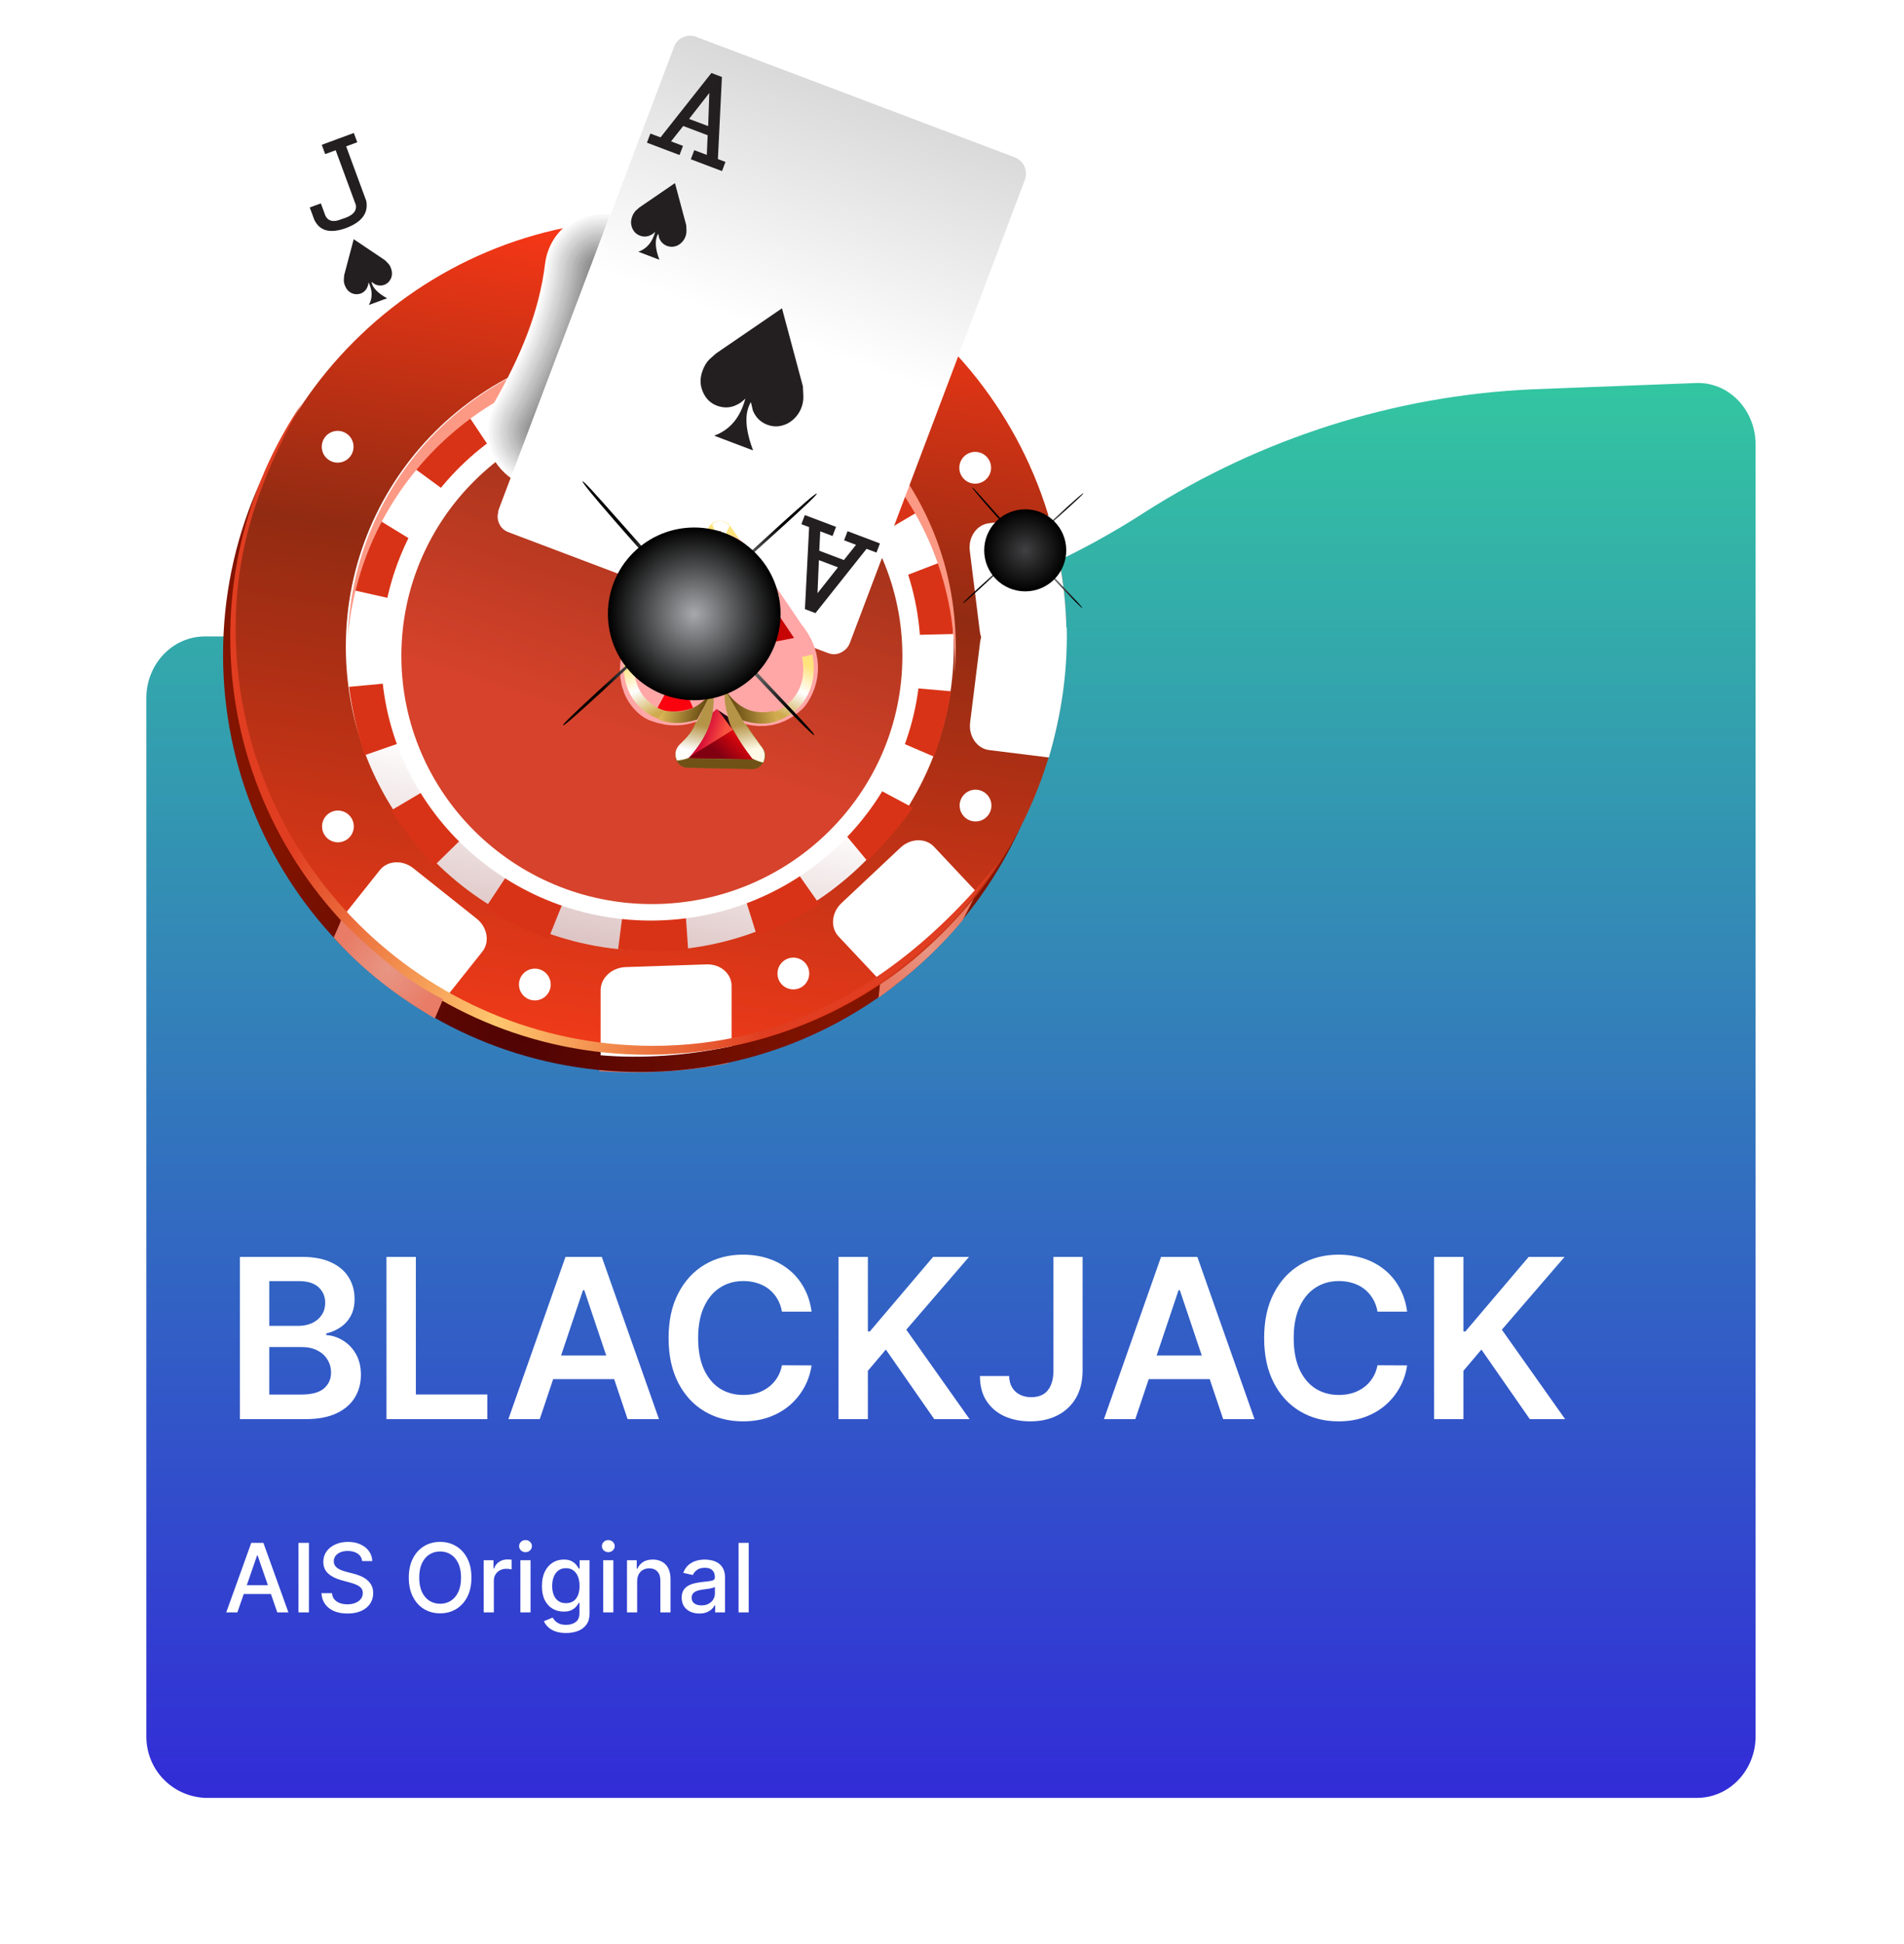 <svg width="239" height="244" viewBox="0 0 239 244" fill="none" xmlns="http://www.w3.org/2000/svg">
<g filter="url(#filter0_d_3399_23674)">
<path d="M20.363 74.499H85.682C104.183 74.499 122.495 69.166 138.353 58.896C152.89 49.613 169.692 44.28 186.871 43.49L207.449 42.7C211.602 42.503 215 46.058 215 50.403V212.558C215 216.706 211.791 220.261 207.637 220.261H20.363C16.209 220.063 13 216.706 13 212.558V82.202C13 78.054 16.209 74.499 20.363 74.499Z" fill="url(#paint0_linear_3399_23674)"/>
</g>
<path fill-rule="evenodd" clip-rule="evenodd" d="M75.337 132.032C75.337 132.142 75.265 133.663 75.228 134.424C80.695 134.798 86.095 134.501 91.418 133.446L91.798 131.327C86.312 132.437 80.824 132.631 75.337 132.032Z" fill="url(#paint1_radial_3399_23674)"/>
<path fill-rule="evenodd" clip-rule="evenodd" d="M77.49 1.186C76.975 0.957 76.391 0.939 75.862 1.135L35.956 15.85C35.43 16.046 35.003 16.441 34.768 16.95C34.533 17.459 34.509 18.041 34.7 18.567L56.074 76.546C56.269 77.072 56.664 77.499 57.173 77.734C57.682 77.969 58.264 77.994 58.79 77.802L98.697 63.089C98.961 62.997 99.205 62.853 99.412 62.665C99.62 62.477 99.787 62.249 99.904 61.995C100.021 61.741 100.086 61.466 100.094 61.186C100.103 60.906 100.054 60.627 99.952 60.367L78.585 2.393C78.392 1.863 77.999 1.431 77.49 1.189" fill="white"/>
<path d="M77.49 1.186C76.975 0.957 76.391 0.939 75.862 1.135L35.956 15.85C35.43 16.046 35.003 16.441 34.768 16.95C34.533 17.459 34.509 18.041 34.7 18.567L56.074 76.546C56.269 77.072 56.664 77.499 57.173 77.734C57.682 77.969 58.264 77.994 58.79 77.802L98.697 63.089C98.961 62.997 99.205 62.853 99.412 62.665C99.62 62.477 99.787 62.249 99.904 61.995C100.021 61.741 100.086 61.466 100.094 61.186C100.103 60.906 100.054 60.627 99.952 60.367L78.585 2.393C78.392 1.863 77.999 1.431 77.49 1.189" stroke="white" stroke-width="1.44" stroke-linecap="round" stroke-linejoin="round"/>
<path fill-rule="evenodd" clip-rule="evenodd" d="M44.398 30.019L43.202 34.543L43.162 35.07C43.146 35.319 43.186 35.567 43.28 35.798C43.446 36.249 43.709 36.558 44.083 36.761C44.269 36.853 44.471 36.907 44.677 36.919C44.883 36.931 45.09 36.902 45.285 36.833C45.474 36.763 45.645 36.653 45.788 36.512C45.932 36.37 46.044 36.2 46.117 36.013C46.202 35.828 46.252 35.628 46.263 35.424C46.77 36.457 46.776 37.396 46.307 38.274L48.585 37.434C47.428 36.791 46.747 36.102 46.629 35.376L47.058 35.667C47.236 35.76 47.431 35.816 47.631 35.83C47.831 35.844 48.032 35.817 48.221 35.75C48.636 35.598 48.911 35.303 49.091 34.917C49.243 34.52 49.243 34.113 49.076 33.662C48.998 33.426 48.868 33.21 48.694 33.032L48.322 32.656L44.398 30.019Z" fill="#231F20"/>
<path fill-rule="evenodd" clip-rule="evenodd" d="M90.008 47.809L91.581 41.811L91.645 41.139C91.675 40.843 91.607 40.504 91.48 40.155C91.297 39.621 90.921 39.175 90.425 38.905C89.916 38.671 89.36 38.619 88.838 38.813C88.342 38.996 87.953 39.394 87.718 39.903C87.633 40.152 87.576 40.41 87.547 40.672C86.878 39.314 86.873 38.07 87.514 36.903L84.481 38.021C86.031 38.859 86.907 39.779 87.065 40.738L86.523 40.346C86.013 40.112 85.484 40.053 84.962 40.244C84.44 40.435 84.076 40.825 83.839 41.337C83.615 41.871 83.615 42.409 83.824 42.981C83.954 43.33 84.122 43.633 84.338 43.839L84.822 44.31L90.008 47.809Z" fill="#231F20"/>
<path fill-rule="evenodd" clip-rule="evenodd" d="M79.038 37.346L77.938 34.36L56.097 42.416L57.196 45.399L79.038 37.346Z" fill="#231F20"/>
<path fill-rule="evenodd" clip-rule="evenodd" d="M54.293 37.519L54.268 37.529L55.926 42.027L55.951 42.02L54.293 37.519Z" fill="#7E5548"/>
<path fill-rule="evenodd" clip-rule="evenodd" d="M56.03 42.302L56.053 42.292L55.953 42.02L55.928 42.027L56.03 42.302Z" fill="#584742"/>
<path fill-rule="evenodd" clip-rule="evenodd" d="M56.051 42.292L56.028 42.303L56.211 42.797L56.234 42.789L56.051 42.292Z" fill="#7E5548"/>
<path fill-rule="evenodd" clip-rule="evenodd" d="M81.06 42.218L79.41 37.743L81.06 42.218Z" fill="#7E5548"/>
<path fill-rule="evenodd" clip-rule="evenodd" d="M79.3 37.445L79.409 37.743L79.3 37.445Z" fill="#584742"/>
<path fill-rule="evenodd" clip-rule="evenodd" d="M79.3 37.446L79.117 36.949L79.3 37.446Z" fill="#7E5548"/>
<path fill-rule="evenodd" clip-rule="evenodd" d="M44.844 17.854L44.415 16.688L40.389 18.173L40.818 19.339L42.135 18.855L44.663 25.714C44.813 26.506 44.246 27.11 42.916 27.487C41.915 27.916 41.2 27.81 40.833 27.041L40.276 25.525L38.883 26.037L39.441 27.555C40.108 28.974 41.401 29.343 43.397 28.635C45.386 27.904 46.262 26.761 45.98 25.228L43.451 18.369L44.844 17.854Z" fill="#231F20"/>
<path fill-rule="evenodd" clip-rule="evenodd" d="M90.496 61.772L90.925 62.938L94.929 61.464L94.5 60.297L93.209 60.774L90.68 53.915C90.497 53.108 91.073 52.527 92.402 52.15C93.426 51.715 94.126 51.852 94.485 52.596L95.045 54.114L96.436 53.599L95.878 52.081C95.234 50.651 93.917 50.294 91.946 50.991C89.934 51.735 89.081 52.866 89.363 54.399L91.892 61.258L90.496 61.772Z" fill="#231F20"/>
<path fill-rule="evenodd" clip-rule="evenodd" d="M80.383 134.54C109.299 134.54 132.768 111.067 132.768 82.147C132.768 53.227 109.299 29.756 80.383 29.756C51.467 29.756 28 53.233 28 82.147C28 111.061 51.468 134.54 80.383 134.54Z" fill="url(#paint2_radial_3399_23674)"/>
<path d="M81.466 132.302C110.397 132.302 133.85 108.846 133.85 79.911C133.85 50.976 110.397 27.52 81.466 27.52C52.535 27.52 29.081 50.976 29.081 79.911C29.081 108.846 52.535 132.302 81.466 132.302Z" fill="url(#paint3_linear_3399_23674)"/>
<path d="M97.904 96.351C106.983 87.272 106.983 72.551 97.904 63.471C88.826 54.391 74.106 54.391 65.028 63.471C55.949 72.551 55.949 87.272 65.028 96.351C74.106 105.431 88.826 105.431 97.904 96.351Z" fill="#6E4545"/>
<path fill-rule="evenodd" clip-rule="evenodd" d="M75.352 36.083V27.915C80.524 27.309 85.991 27.477 91.789 28.506V36.085C91.789 37.629 90.384 38.882 88.65 38.882H78.489C76.761 38.879 75.352 37.626 75.352 36.083Z" fill="white"/>
<path fill-rule="evenodd" clip-rule="evenodd" d="M124.121 65.67L131.62 64.74C133.092 69.831 133.991 75.19 133.853 81.03L126.148 81.987C124.618 82.178 123.199 80.936 122.987 79.216L121.735 69.134C121.518 67.412 122.591 65.861 124.121 65.67Z" fill="white"/>
<path fill-rule="evenodd" clip-rule="evenodd" d="M43.41 81.162C43.41 102.213 60.516 119.323 81.567 119.323C102.618 119.323 119.725 102.213 119.725 81.162C119.725 60.11 102.617 42.997 81.567 42.997C60.517 42.997 43.41 60.104 43.41 81.162Z" fill="url(#paint4_linear_3399_23674)"/>
<path fill-rule="evenodd" clip-rule="evenodd" d="M99.54 39.623C99.934 39.622 100.32 39.505 100.647 39.286C100.975 39.066 101.23 38.755 101.381 38.39C101.531 38.026 101.571 37.625 101.493 37.238C101.416 36.852 101.226 36.496 100.947 36.218C100.668 35.939 100.313 35.749 99.926 35.672C99.539 35.596 99.139 35.635 98.774 35.786C98.41 35.937 98.099 36.193 97.88 36.521C97.661 36.849 97.544 37.234 97.544 37.629C97.544 38.158 97.755 38.665 98.129 39.039C98.504 39.413 99.011 39.623 99.54 39.623Z" fill="white"/>
<path fill-rule="evenodd" clip-rule="evenodd" d="M122.41 60.7C122.805 60.701 123.191 60.584 123.519 60.365C123.847 60.146 124.103 59.834 124.254 59.47C124.406 59.105 124.446 58.704 124.369 58.317C124.292 57.93 124.102 57.574 123.823 57.294C123.545 57.015 123.189 56.825 122.802 56.748C122.415 56.67 122.014 56.71 121.649 56.86C121.284 57.011 120.973 57.267 120.753 57.595C120.534 57.923 120.416 58.309 120.416 58.703C120.416 59.232 120.626 59.74 121 60.114C121.374 60.489 121.881 60.7 122.41 60.7Z" fill="white"/>
<path d="M42.731 58.031C43.816 57.84 44.54 56.806 44.348 55.721C44.157 54.636 43.122 53.912 42.038 54.104C40.953 54.295 40.229 55.33 40.421 56.414C40.612 57.499 41.647 58.223 42.731 58.031Z" fill="white"/>
<path fill-rule="evenodd" clip-rule="evenodd" d="M75.394 124.27V132.437C80.569 132.87 86.036 132.521 91.832 131.296V123.722C91.832 122.178 90.427 120.974 88.692 121.03L78.534 121.369C76.8 121.427 75.394 122.726 75.394 124.27Z" fill="white"/>
<path fill-rule="evenodd" clip-rule="evenodd" d="M105.259 117.523L110.536 123.138C114.948 120.162 119.008 116.514 122.58 111.948L117.24 106.263C116.184 105.14 114.299 105.191 113.036 106.375L105.633 113.334C104.37 114.52 104.202 116.397 105.259 117.523Z" fill="white"/>
<path fill-rule="evenodd" clip-rule="evenodd" d="M60.546 119.431L55.734 125.479C50.643 122.708 46.467 119.207 42.876 115.239L47.681 109.195C48.641 107.988 50.523 107.883 51.878 108.961L59.828 115.287C61.185 116.367 61.507 118.224 60.546 119.431Z" fill="white"/>
<path fill-rule="evenodd" clip-rule="evenodd" d="M124.163 94.134L131.66 95.064C133.133 89.975 134.034 84.617 133.894 78.774L126.188 77.819C124.657 77.628 123.242 78.871 123.028 80.59L121.775 90.672C121.564 92.393 122.633 93.944 124.163 94.134Z" fill="white"/>
<path d="M67.137 125.551C68.238 125.551 69.131 124.658 69.131 123.557C69.131 122.455 68.238 121.562 67.137 121.562C66.035 121.562 65.143 122.455 65.143 123.557C65.143 124.658 66.035 125.551 67.137 125.551Z" fill="white"/>
<path d="M99.585 124.17C100.686 124.17 101.579 123.277 101.579 122.175C101.579 121.074 100.686 120.181 99.585 120.181C98.484 120.181 97.591 121.074 97.591 122.175C97.591 123.277 98.484 124.17 99.585 124.17Z" fill="white"/>
<path fill-rule="evenodd" clip-rule="evenodd" d="M122.456 99.104C122.851 99.104 123.236 99.222 123.564 99.441C123.892 99.661 124.148 99.972 124.299 100.337C124.449 100.702 124.489 101.103 124.411 101.49C124.334 101.878 124.144 102.233 123.864 102.512C123.585 102.791 123.23 102.981 122.842 103.057C122.455 103.134 122.054 103.094 121.69 102.943C121.325 102.792 121.014 102.536 120.795 102.207C120.576 101.879 120.459 101.493 120.459 101.098C120.459 100.836 120.511 100.577 120.611 100.335C120.712 100.093 120.859 99.873 121.045 99.688C121.23 99.502 121.45 99.356 121.692 99.255C121.934 99.155 122.194 99.104 122.456 99.104Z" fill="white"/>
<path fill-rule="evenodd" clip-rule="evenodd" d="M42.422 101.723C42.816 101.723 43.201 101.841 43.529 102.06C43.856 102.28 44.111 102.591 44.262 102.956C44.412 103.32 44.452 103.721 44.374 104.108C44.297 104.495 44.107 104.85 43.828 105.128C43.548 105.407 43.193 105.597 42.806 105.673C42.42 105.75 42.019 105.71 41.655 105.559C41.29 105.408 40.979 105.152 40.76 104.824C40.541 104.496 40.425 104.111 40.425 103.716C40.425 103.187 40.636 102.68 41.011 102.306C41.385 101.932 41.893 101.722 42.422 101.723Z" fill="white"/>
<path fill-rule="evenodd" clip-rule="evenodd" d="M77.586 119.147L78.187 114.476L86.048 114.377L86.382 119.244C83.397 119.475 80.462 119.463 77.586 119.147Z" fill="#D93317"/>
<path fill-rule="evenodd" clip-rule="evenodd" d="M119.358 86.754L114.433 86.325L112.926 93.108L117.25 94.967C118.214 92.136 118.956 89.617 119.358 86.754Z" fill="#D93317"/>
<path fill-rule="evenodd" clip-rule="evenodd" d="M28.901 79.977C28.901 108.893 52.37 132.368 81.286 132.368C99.356 132.368 115.302 123.199 125.369 108.19C112.776 123.826 98.233 131.252 81.97 131.252C53.057 131.252 29.586 107.778 29.586 78.861C29.586 69.823 31.874 61.319 37.888 50.645C32.02 59.3 28.889 69.519 28.901 79.977Z" fill="url(#paint5_radial_3399_23674)"/>
<path fill-rule="evenodd" clip-rule="evenodd" d="M60.975 113.886L63.656 109.841L70.626 113.369L68.815 117.874C66.037 116.757 63.411 115.443 60.975 113.886Z" fill="#D93317"/>
<path fill-rule="evenodd" clip-rule="evenodd" d="M102.856 113.473L100.164 109.638L93.611 112.964L95.018 117.46C97.793 116.344 100.425 115.032 102.856 113.473Z" fill="#D93317"/>
<path fill-rule="evenodd" clip-rule="evenodd" d="M49.092 101.714L53.082 99.354L57.819 105.403L54.53 108.627C52.481 106.447 50.648 104.151 49.092 101.714Z" fill="#D93317"/>
<path fill-rule="evenodd" clip-rule="evenodd" d="M114.588 101.363L110.261 99.053L105.849 104.416L108.861 108.035C111.003 105.945 112.93 103.732 114.588 101.363Z" fill="#D93317"/>
<path fill-rule="evenodd" clip-rule="evenodd" d="M43.812 86.197L48.429 85.768L50.128 93.261L45.776 94.778C44.854 91.927 44.176 89.07 43.812 86.197Z" fill="#D93317"/>
<path fill-rule="evenodd" clip-rule="evenodd" d="M118.472 70.401L113.753 72.217L114.945 79.682L119.653 79.572C119.463 76.299 119.187 73.445 118.472 70.401Z" fill="#D93317"/>
<path fill-rule="evenodd" clip-rule="evenodd" d="M42.812 115.467C42.812 115.582 42.196 116.969 41.888 117.66C45.667 121.868 49.895 125.074 54.585 127.814L55.623 125.389C51.758 123.569 47.312 120.041 42.812 115.467Z" fill="url(#paint6_radial_3399_23674)"/>
<path fill-rule="evenodd" clip-rule="evenodd" d="M110.461 123.546L110.275 125.22C114.075 122.489 117.639 119.342 120.825 115.506L122.221 112.809C118.801 116.891 114.986 120.572 110.461 123.546Z" fill="url(#paint7_radial_3399_23674)"/>
<path fill-rule="evenodd" clip-rule="evenodd" d="M80.935 45.06L81.221 50.009L88.876 50.33L90.248 45.73C87.002 45.266 84.13 44.969 80.935 45.06Z" fill="#D93317"/>
<path fill-rule="evenodd" clip-rule="evenodd" d="M96.979 47.559L95.12 52.311L101.66 55.907L104.823 52.194C102.184 50.362 99.808 48.847 96.979 47.559Z" fill="#D93317"/>
<path fill-rule="evenodd" clip-rule="evenodd" d="M109.292 56.944L106.04 60.576L111.141 66.637L115.199 64.243C113.295 61.528 111.538 59.211 109.292 56.944Z" fill="#D93317"/>
<path fill-rule="evenodd" clip-rule="evenodd" d="M51.364 58.299L55.55 61.373L61.405 56.082L58.713 52.045C55.966 54.071 53.625 55.938 51.364 58.299Z" fill="#D93317"/>
<path fill-rule="evenodd" clip-rule="evenodd" d="M44.397 74.076L49.553 75.237L52.064 68.015L47.74 65.37C46.337 68.338 45.211 70.997 44.397 74.076Z" fill="#D93317"/>
<path fill-rule="evenodd" clip-rule="evenodd" d="M47.849 82.155C47.849 100.566 63.026 115.529 81.702 115.529C100.378 115.529 115.559 100.566 115.559 82.155C115.559 63.744 100.381 48.781 81.702 48.781C63.023 48.781 47.849 63.744 47.849 82.155Z" fill="white"/>
<path fill-rule="evenodd" clip-rule="evenodd" d="M50.383 82.313C50.383 99.496 64.478 113.461 81.828 113.461C99.177 113.461 113.272 99.496 113.272 82.313C113.272 65.13 99.174 51.167 81.828 51.167C64.481 51.167 50.383 65.129 50.383 82.313Z" fill="url(#paint8_linear_3399_23674)"/>
<path fill-rule="evenodd" clip-rule="evenodd" d="M43.676 79.825C45.415 60.372 61.784 45.096 81.68 45.096C102.732 45.096 119.837 62.203 119.837 83.258C119.837 83.687 119.829 84.116 119.817 84.536C119.916 83.408 119.97 82.262 119.97 81.104C119.97 60.049 102.862 42.942 81.812 42.942C61.188 42.944 44.353 59.359 43.676 79.825Z" fill="#FC9985"/>
<g style="mix-blend-mode:multiply">
<path fill-rule="evenodd" clip-rule="evenodd" d="M62.053 50.503C65.304 44.769 67.671 39.248 68.424 33.074C68.545 32.097 68.86 31.155 69.351 30.303C69.843 29.45 70.5 28.705 71.285 28.112C72.069 27.518 72.965 27.088 73.919 26.848C74.873 26.607 75.865 26.56 76.838 26.71L84.841 27.942C90.45 28.809 92.999 35.476 89.395 39.862C84.39 45.969 79.305 52.304 74.183 58.711C68.583 65.72 57.631 58.31 62.053 50.503Z" fill="white"/>
<path fill-rule="evenodd" clip-rule="evenodd" d="M62.307 50.648C65.568 44.894 67.951 39.34 68.716 33.109C68.832 32.172 69.135 31.266 69.606 30.448C70.078 29.629 70.709 28.914 71.463 28.344C72.216 27.773 73.077 27.361 73.993 27.129C74.909 26.898 75.862 26.853 76.796 26.997L84.796 28.233C90.184 29.065 92.628 35.462 89.17 39.678C84.156 45.788 79.076 52.12 73.954 58.526C68.581 65.257 58.061 58.142 62.307 50.648Z" fill="#F7F7F7"/>
<path fill-rule="evenodd" clip-rule="evenodd" d="M62.567 50.794C65.838 45.026 68.24 39.428 69.009 33.149C69.119 32.25 69.408 31.383 69.86 30.598C70.312 29.814 70.916 29.128 71.638 28.581C72.36 28.035 73.184 27.639 74.062 27.418C74.939 27.196 75.853 27.153 76.747 27.292L84.748 28.527C89.909 29.324 92.255 35.453 88.938 39.491C83.929 45.604 78.842 51.933 73.725 58.347C68.576 64.791 58.495 57.971 62.567 50.794Z" fill="#F2F2F2"/>
<path fill-rule="evenodd" clip-rule="evenodd" d="M62.821 50.945C66.104 45.153 68.522 39.523 69.303 33.186C69.409 32.327 69.685 31.497 70.117 30.747C70.549 29.997 71.128 29.341 71.818 28.819C72.508 28.296 73.296 27.918 74.136 27.706C74.975 27.494 75.848 27.453 76.704 27.585L84.705 28.82C89.638 29.581 91.882 35.447 88.716 39.305C83.701 45.42 78.613 51.752 73.497 58.163C68.568 64.33 58.932 57.809 62.821 50.945Z" fill="#EBEBEB"/>
<path fill-rule="evenodd" clip-rule="evenodd" d="M63.078 51.088C66.367 45.282 68.808 39.608 69.59 33.216C69.691 32.396 69.956 31.605 70.369 30.889C70.782 30.173 71.334 29.547 71.993 29.049C72.653 28.551 73.405 28.19 74.206 27.988C75.007 27.785 75.841 27.746 76.658 27.872L84.658 29.107C89.373 29.833 91.51 35.43 88.485 39.117C83.469 45.234 78.387 51.567 73.264 57.981C68.561 63.865 59.363 57.64 63.078 51.088Z" fill="#E6E6E6"/>
<path fill-rule="evenodd" clip-rule="evenodd" d="M63.332 51.231C66.63 45.412 69.094 39.701 69.882 33.25C69.98 32.469 70.232 31.716 70.626 31.034C71.019 30.353 71.545 29.757 72.173 29.283C72.8 28.808 73.517 28.465 74.28 28.272C75.042 28.079 75.836 28.041 76.614 28.161L84.614 29.397C89.101 30.091 91.138 35.42 88.26 38.931C83.245 45.047 78.156 51.383 73.032 57.793C68.56 63.402 59.794 57.475 63.332 51.231Z" fill="#E0E0E0"/>
<path fill-rule="evenodd" clip-rule="evenodd" d="M63.585 51.374C66.894 45.536 69.376 39.786 70.173 33.289C70.265 32.547 70.504 31.83 70.878 31.183C71.251 30.535 71.751 29.968 72.347 29.517C72.944 29.065 73.625 28.738 74.35 28.555C75.075 28.372 75.829 28.336 76.569 28.45L84.569 29.685C88.829 30.344 90.766 35.406 88.029 38.744C83.014 44.859 77.926 51.196 72.801 57.61C68.553 62.936 60.227 57.303 63.585 51.374Z" fill="#D9D9D9"/>
<path fill-rule="evenodd" clip-rule="evenodd" d="M63.844 51.521C67.158 45.667 69.663 39.88 70.466 33.324C70.553 32.621 70.78 31.942 71.134 31.328C71.487 30.714 71.961 30.178 72.526 29.75C73.091 29.323 73.736 29.013 74.423 28.84C75.109 28.666 75.824 28.633 76.524 28.741L84.525 29.976C88.564 30.6 90.4 35.398 87.806 38.56C82.785 44.674 77.695 51.016 72.577 57.426C68.545 62.475 60.659 57.138 63.844 51.521Z" fill="#D4D4D4"/>
<path fill-rule="evenodd" clip-rule="evenodd" d="M64.098 51.665C67.428 45.794 69.95 39.968 70.759 33.359C70.841 32.696 71.056 32.055 71.39 31.475C71.724 30.896 72.171 30.389 72.704 29.985C73.237 29.582 73.846 29.29 74.495 29.125C75.143 28.962 75.818 28.93 76.479 29.031L84.48 30.266C88.292 30.86 90.027 35.39 87.575 38.374C82.558 44.496 77.464 50.83 72.346 57.246C68.54 62.01 61.09 56.972 64.098 51.665Z" fill="#CFCFCF"/>
<path fill-rule="evenodd" clip-rule="evenodd" d="M64.351 51.808C67.69 45.924 70.23 40.059 71.049 33.398C71.126 32.772 71.327 32.169 71.641 31.623C71.956 31.077 72.376 30.599 72.879 30.219C73.381 29.839 73.954 29.564 74.565 29.41C75.176 29.255 75.812 29.226 76.434 29.322L84.435 30.557C88.025 31.116 89.654 35.377 87.351 38.186C82.328 44.31 77.237 50.652 72.115 57.063C68.539 61.546 61.521 56.801 64.351 51.808Z" fill="#C7C7C7"/>
<path fill-rule="evenodd" clip-rule="evenodd" d="M64.607 51.954C67.952 46.055 70.515 40.148 71.34 33.434C71.411 32.848 71.6 32.282 71.894 31.77C72.188 31.259 72.583 30.811 73.053 30.455C73.524 30.099 74.062 29.841 74.634 29.697C75.207 29.553 75.802 29.526 76.386 29.616L84.386 30.852C87.753 31.369 89.281 35.368 87.119 38.002C82.095 44.127 77.005 50.469 71.882 56.88C68.53 61.082 61.953 56.635 64.607 51.954Z" fill="#C2C2C2"/>
<path fill-rule="evenodd" clip-rule="evenodd" d="M64.865 52.098C68.221 46.179 70.805 40.24 71.631 33.465C71.699 32.918 71.876 32.391 72.151 31.914C72.427 31.437 72.796 31.02 73.235 30.688C73.675 30.356 74.177 30.115 74.711 29.981C75.245 29.846 75.801 29.821 76.345 29.905L84.345 31.14C87.486 31.621 88.913 35.359 86.898 37.813C81.874 43.938 76.779 50.278 71.656 56.69C68.523 60.621 62.392 56.471 64.865 52.098Z" fill="#BDBDBD"/>
<path fill-rule="evenodd" clip-rule="evenodd" d="M65.124 52.243C68.484 46.308 71.086 40.326 71.922 33.508C71.984 33 72.148 32.51 72.403 32.066C72.659 31.622 73.001 31.234 73.409 30.925C73.818 30.616 74.284 30.393 74.781 30.268C75.277 30.143 75.794 30.119 76.3 30.198L84.3 31.433C87.217 31.884 88.541 35.346 86.667 37.63C81.643 43.754 76.547 50.1 71.429 56.515C68.516 60.155 62.82 56.299 65.124 52.243Z" fill="#B5B5B5"/>
<path fill-rule="evenodd" clip-rule="evenodd" d="M65.378 52.387C68.749 46.435 71.373 40.42 72.215 33.54C72.272 33.071 72.423 32.618 72.659 32.208C72.895 31.799 73.211 31.441 73.588 31.156C73.965 30.87 74.395 30.664 74.853 30.549C75.311 30.434 75.788 30.412 76.255 30.484L84.256 31.72C86.948 32.135 88.169 35.334 86.443 37.44C81.414 43.563 76.322 49.91 71.199 56.324C68.515 59.691 63.254 56.134 65.378 52.387Z" fill="#B0B0B0"/>
<path fill-rule="evenodd" clip-rule="evenodd" d="M65.631 52.531C69.011 46.566 71.66 40.508 72.508 33.574C72.561 33.144 72.7 32.729 72.916 32.354C73.132 31.979 73.422 31.652 73.767 31.39C74.112 31.129 74.507 30.94 74.926 30.834C75.346 30.728 75.783 30.708 76.21 30.774L84.211 32.009C86.676 32.389 87.796 35.324 86.213 37.251C81.186 43.386 76.09 49.73 70.966 56.145C68.507 59.226 63.686 55.968 65.631 52.531Z" fill="#A8A8A8"/>
<path fill-rule="evenodd" clip-rule="evenodd" d="M65.888 52.682C69.28 46.698 71.94 40.598 72.8 33.609C72.848 33.218 72.974 32.841 73.17 32.5C73.367 32.159 73.63 31.861 73.944 31.623C74.258 31.386 74.616 31.214 74.998 31.118C75.38 31.022 75.777 31.004 76.166 31.065L84.166 32.3C86.408 32.65 87.426 35.311 85.989 37.067C80.957 43.2 75.861 49.545 70.737 55.959C68.499 58.767 64.118 55.798 65.888 52.682Z" fill="#A3A3A3"/>
<path fill-rule="evenodd" clip-rule="evenodd" d="M66.142 52.825C69.546 46.822 72.229 40.687 73.092 33.647C73.135 33.295 73.248 32.956 73.425 32.649C73.601 32.342 73.838 32.073 74.12 31.859C74.402 31.645 74.725 31.49 75.068 31.403C75.411 31.316 75.769 31.299 76.119 31.352L84.126 32.589C86.143 32.903 87.063 35.306 85.764 36.879C80.732 43.012 75.634 49.362 70.516 55.778C68.494 58.3 64.55 55.63 66.142 52.825Z" fill="#9C9C9C"/>
<path fill-rule="evenodd" clip-rule="evenodd" d="M66.394 52.969C69.806 46.952 72.512 40.78 73.382 33.682C73.42 33.37 73.52 33.068 73.677 32.795C73.834 32.522 74.043 32.284 74.294 32.093C74.545 31.903 74.831 31.765 75.136 31.687C75.441 31.61 75.758 31.594 76.07 31.642L84.077 32.879C85.872 33.157 86.688 35.288 85.535 36.695C80.503 42.828 75.405 49.178 70.281 55.593C68.491 57.836 64.981 55.465 66.394 52.969Z" fill="#969696"/>
<path fill-rule="evenodd" clip-rule="evenodd" d="M66.654 53.115C70.073 47.078 72.796 40.867 73.672 33.715C73.706 33.443 73.794 33.179 73.932 32.941C74.07 32.703 74.254 32.495 74.473 32.329C74.692 32.163 74.943 32.043 75.21 31.975C75.476 31.908 75.754 31.895 76.025 31.936L84.033 33.173C85.606 33.411 86.317 35.279 85.306 36.509C80.275 42.642 75.177 48.992 70.052 55.411C68.483 57.376 65.417 55.301 66.654 53.115Z" fill="#919191"/>
<path fill-rule="evenodd" clip-rule="evenodd" d="M66.909 53.259C70.341 47.209 73.083 40.96 73.964 33.755C73.993 33.521 74.068 33.295 74.186 33.09C74.304 32.886 74.461 32.707 74.65 32.564C74.838 32.422 75.052 32.318 75.281 32.26C75.51 32.203 75.748 32.191 75.981 32.227L83.989 33.463C85.332 33.671 85.946 35.27 85.083 36.324C80.046 42.455 74.946 48.81 69.823 55.224C68.478 56.911 65.851 55.131 66.909 53.259Z" fill="#8A8A8A"/>
<path fill-rule="evenodd" clip-rule="evenodd" d="M67.168 53.404C70.6 47.339 73.37 41.048 74.257 33.789C74.281 33.594 74.344 33.406 74.442 33.236C74.54 33.065 74.671 32.916 74.828 32.797C74.985 32.679 75.163 32.593 75.354 32.544C75.545 32.496 75.743 32.487 75.937 32.517L83.945 33.753C84.2 33.792 84.441 33.899 84.642 34.062C84.844 34.224 84.998 34.437 85.091 34.679C85.183 34.92 85.21 35.182 85.169 35.438C85.127 35.693 85.019 35.933 84.855 36.133C79.819 42.277 74.716 48.625 69.591 55.044C68.469 56.446 66.282 54.965 67.168 53.404Z" fill="#858585"/>
<path fill-rule="evenodd" clip-rule="evenodd" d="M67.422 53.548C70.866 47.464 73.651 41.139 74.549 33.824C74.568 33.668 74.618 33.517 74.697 33.381C74.775 33.245 74.88 33.125 75.005 33.031C75.131 32.936 75.274 32.867 75.426 32.828C75.579 32.79 75.737 32.782 75.892 32.806L83.9 34.043C84.105 34.075 84.297 34.161 84.458 34.291C84.619 34.421 84.743 34.592 84.816 34.785C84.89 34.978 84.912 35.188 84.879 35.392C84.846 35.596 84.76 35.788 84.629 35.949C79.59 42.09 74.49 48.446 69.366 54.86C68.464 55.98 66.713 54.799 67.422 53.548Z" fill="#808080"/>
<path fill-rule="evenodd" clip-rule="evenodd" d="M67.675 53.692C71.134 47.596 73.938 41.227 74.841 33.864C74.855 33.746 74.892 33.633 74.951 33.531C75.009 33.428 75.088 33.338 75.182 33.267C75.275 33.195 75.383 33.143 75.497 33.114C75.611 33.084 75.731 33.078 75.847 33.096L83.855 34.333C84.008 34.358 84.151 34.422 84.272 34.52C84.392 34.618 84.484 34.746 84.539 34.891C84.594 35.036 84.611 35.192 84.586 35.346C84.562 35.498 84.497 35.642 84.4 35.763C79.359 41.904 74.259 48.26 69.135 54.679C68.461 55.522 67.146 54.628 67.675 53.692Z" fill="#787878"/>
<path fill-rule="evenodd" clip-rule="evenodd" d="M67.933 53.837C71.398 47.721 74.218 41.319 75.132 33.898C75.141 33.82 75.166 33.744 75.205 33.676C75.244 33.608 75.296 33.548 75.358 33.5C75.421 33.452 75.492 33.417 75.569 33.398C75.645 33.378 75.724 33.374 75.802 33.386L83.809 34.622C83.912 34.639 84.008 34.682 84.088 34.747C84.168 34.813 84.23 34.898 84.267 34.995C84.304 35.092 84.314 35.197 84.298 35.299C84.282 35.401 84.239 35.497 84.173 35.578C79.133 41.72 74.027 48.078 68.904 54.492C68.453 55.056 67.576 54.462 67.933 53.837Z" fill="#737373"/>
<path fill-rule="evenodd" clip-rule="evenodd" d="M68.188 53.981C71.663 47.851 74.506 41.407 75.421 33.931C75.426 33.892 75.439 33.854 75.459 33.82C75.479 33.786 75.505 33.757 75.536 33.733C75.568 33.709 75.603 33.692 75.642 33.682C75.68 33.672 75.719 33.67 75.758 33.675L83.766 34.912C83.817 34.921 83.864 34.943 83.904 34.976C83.944 35.009 83.974 35.052 83.992 35.101C84.01 35.149 84.015 35.201 84.007 35.252C83.999 35.303 83.977 35.351 83.945 35.392C78.904 41.533 73.798 47.892 68.673 54.311C68.448 54.592 68.008 54.296 68.188 53.981Z" fill="#6E6E6E"/>
<path fill-rule="evenodd" clip-rule="evenodd" d="M75.713 33.965C74.792 41.5 71.924 47.98 68.441 54.125C73.571 47.708 78.677 41.349 83.719 35.202L75.713 33.965Z" fill="#666666"/>
</g>
<path fill-rule="evenodd" clip-rule="evenodd" d="M87.427 4.303C87.162 4.202 86.881 4.155 86.598 4.166C86.316 4.176 86.038 4.244 85.782 4.364C85.242 4.588 84.878 5.021 84.679 5.543L62.675 63.744C62.569 64.005 62.517 64.285 62.523 64.567C62.529 64.848 62.593 65.126 62.711 65.382C62.935 65.924 63.342 66.278 63.915 66.495L103.974 81.641C104.499 81.839 105.065 81.855 105.589 81.598C106.113 81.34 106.518 80.948 106.725 80.401L128.726 22.2C128.912 21.669 128.887 21.088 128.655 20.576C128.424 20.064 128.004 19.66 127.483 19.45L87.427 4.301" fill="white"/>
<path fill-rule="evenodd" clip-rule="evenodd" d="M87.369 4.616C87.105 4.513 86.823 4.466 86.54 4.477C86.257 4.487 85.98 4.556 85.724 4.677C85.181 4.899 84.82 5.332 84.621 5.857L62.619 64.054C62.413 64.605 62.405 65.144 62.655 65.694C62.879 66.234 63.286 66.588 63.86 66.805L103.919 81.953C104.443 82.152 105.009 82.168 105.533 81.907C106.057 81.647 106.462 81.264 106.669 80.71L128.667 22.513C128.853 21.983 128.827 21.401 128.596 20.889C128.364 20.377 127.945 19.974 127.424 19.762L87.368 4.616" fill="url(#paint9_linear_3399_23674)"/>
<path fill-rule="evenodd" clip-rule="evenodd" d="M98.159 38.692L89.878 44.359L89.046 45.101C88.678 45.465 88.417 45.919 88.204 46.48C87.855 47.402 87.846 48.268 88.208 49.137C88.57 50.007 89.165 50.603 90.009 50.918C90.853 51.234 91.733 51.204 92.539 50.775C92.924 50.603 93.259 50.316 93.558 50.017C92.919 52.434 91.61 53.957 89.644 54.677L94.532 56.528C93.526 53.854 93.419 51.844 94.258 50.464L94.504 51.52C94.861 52.389 95.462 52.982 96.305 53.302C97.148 53.621 97.988 53.572 98.835 53.159C99.481 52.816 100.013 52.294 100.367 51.655C100.722 51.017 100.884 50.289 100.833 49.56L100.784 48.487L98.159 38.692Z" fill="#231F20"/>
<path fill-rule="evenodd" clip-rule="evenodd" d="M84.724 22.98L80.259 26.036L79.81 26.436C79.606 26.648 79.451 26.901 79.356 27.18C79.168 27.676 79.163 28.145 79.356 28.61C79.439 28.83 79.568 29.03 79.736 29.196C79.903 29.362 80.105 29.49 80.326 29.571C80.546 29.659 80.782 29.697 81.019 29.684C81.255 29.671 81.485 29.606 81.694 29.493C81.9 29.391 82.086 29.253 82.243 29.084C81.899 30.387 81.192 31.209 80.133 31.597L82.769 32.598C82.225 31.157 82.168 30.073 82.621 29.328L82.753 29.9C82.839 30.119 82.97 30.318 83.137 30.483C83.305 30.649 83.505 30.777 83.725 30.86C83.945 30.944 84.18 30.98 84.415 30.966C84.65 30.953 84.879 30.891 85.089 30.783C85.437 30.599 85.724 30.317 85.915 29.973C86.106 29.628 86.194 29.236 86.166 28.843L86.14 28.264L84.724 22.98Z" fill="#231F20"/>
<path fill-rule="evenodd" clip-rule="evenodd" d="M88.829 16.971L88.722 19.439L87.149 18.846L86.716 19.99L90.63 21.472L91.066 20.323L90.115 19.965L90.62 9.664L89.298 9.163L82.911 17.241L81.64 16.76L81.207 17.908L85.297 19.454L85.732 18.31L84.235 17.742L85.763 15.812L88.831 16.973M89.04 11.663L88.892 15.827L86.499 14.921L89.04 11.663Z" fill="#231F20"/>
<path fill-rule="evenodd" clip-rule="evenodd" d="M102.839 69.115L102.961 66.684L104.507 67.27L104.943 66.121L101.026 64.641L100.593 65.785L101.566 66.154L101.039 76.446L102.36 76.946L108.773 68.878L110.02 69.349L110.453 68.201L106.389 66.665L105.956 67.809L107.451 68.376L105.931 70.284L102.838 69.115M102.618 74.448L102.792 70.294L105.186 71.201L102.618 74.448Z" fill="#231F20"/>
<path fill-rule="evenodd" clip-rule="evenodd" d="M68.402 67.951L67.473 67.707C67.435 66.92 67.73 66.464 68.598 66.581L68.942 67.462C68.627 67.421 68.459 67.606 68.402 67.951Z" fill="white"/>
<path fill-rule="evenodd" clip-rule="evenodd" d="M68.891 67.511C68.942 67.462 73.311 67.462 75.494 67.462L76.719 67.413C76.75 66.681 76.344 66.495 75.838 66.436L68.598 66.579L68.891 67.511Z" fill="white"/>
<path fill-rule="evenodd" clip-rule="evenodd" d="M94.391 96.494L90.96 96.43L86.348 96.359C85.039 96.341 84.364 94.902 84.983 93.898L85.126 93.738L85.141 93.713L85.172 93.685L85.332 93.499L85.51 93.334L86.33 92.388C86.63 91.996 86.895 91.579 87.123 91.141L87.48 90.247L86.798 90.488L86.342 90.56L86.255 90.586L86.064 90.601L85.12 90.744C83.159 90.792 81.254 89.992 80.149 88.563L79.95 88.255L79.846 88.172C77.605 85.434 77.941 81.593 79.746 78.962L79.782 78.927L79.787 78.911L80.037 78.565L83.915 73.183L83.958 73.092L89.008 66.078L89.054 65.996L89.319 65.754L89.436 65.637C89.642 65.495 89.88 65.403 90.128 65.369C90.376 65.336 90.629 65.361 90.866 65.444L91.065 65.543L91.108 65.553L91.136 65.578L91.304 65.662C91.44 65.755 91.561 65.87 91.661 66.001L91.697 66.067L93.255 68.304L96.759 73.198L96.873 73.451L98.49 75.822L100.665 78.942C100.711 79.008 100.752 79.078 100.788 79.15L100.889 79.354L101.386 80.304L101.458 80.508L101.488 80.569C101.495 80.582 101.515 80.625 101.521 80.641L101.582 80.859L101.789 81.438L101.898 81.97L101.979 82.25L101.989 82.408L102.035 82.623C102.145 83.428 102.132 84.246 101.997 85.047L101.952 85.231L101.944 85.292L101.872 85.519L101.688 86.234L101.6 86.43L101.553 86.578L101.362 86.945L101.169 87.367L101.067 87.51L100.948 87.745C100.706 88.119 100.436 88.473 100.138 88.804C99.817 89.138 99.466 89.441 99.089 89.708L98.307 90.147L98.23 90.2L98.179 90.218L97.933 90.355C97.108 90.705 96.218 90.875 95.322 90.856C94.869 90.85 94.418 90.798 93.975 90.7L93.713 90.611L93.604 90.596L93.348 90.488L93.355 90.503L95.336 93.353L95.694 93.809C96.48 94.734 95.994 96.101 94.927 96.414H94.891L94.858 96.429C94.707 96.473 94.549 96.495 94.391 96.494Z" fill="url(#paint10_linear_3399_23674)"/>
<path fill-rule="evenodd" clip-rule="evenodd" d="M90.369 66.586L81.021 79.565L80.18 81.126C79.829 81.872 79.679 82.69 79.663 83.645C79.64 85.218 80.098 86.523 81.107 87.63C82.116 88.738 83.338 89.304 84.771 89.324C86.205 89.344 87.512 88.824 88.489 87.74C88.972 87.269 89.324 86.658 89.605 86.049C89.956 90.017 88.818 93.007 86.258 95.154L94.593 95.279C91.636 91.818 90.384 88.861 90.901 86.341L91.835 87.79C92.844 88.899 94.063 89.464 95.493 89.487C96.923 89.509 98.162 88.981 99.211 87.903C100.181 86.823 100.749 85.532 100.772 83.96C100.784 83.005 100.655 82.063 100.324 81.306L99.6 79.845L90.369 66.586Z" fill="url(#paint11_linear_3399_23674)"/>
<path fill-rule="evenodd" clip-rule="evenodd" d="M83.188 85.742C82.701 85.209 82.46 84.613 82.473 83.689C82.474 83.409 82.5 83.13 82.55 82.856L82.713 82.347L83.406 81.059L90.329 71.445L97.121 81.2L97.676 82.524C97.874 82.96 97.972 83.435 97.962 83.914C97.967 84.681 97.677 85.421 97.152 85.98C96.661 86.492 96.157 86.68 95.538 86.673C94.891 86.568 94.44 86.27 94 85.965C92.496 85.141 91.187 84.003 90.162 82.628C88.976 83.629 87.802 85.094 86.526 85.722C86.024 86.113 85.438 86.382 84.815 86.509C84.197 86.505 83.697 86.302 83.188 85.742Z" fill="#FFCCCC"/>
<path fill-rule="evenodd" clip-rule="evenodd" d="M90.361 66.566C90.361 66.612 90.302 70.01 90.279 71.616L87.438 75.561L85.126 73.837L90.361 66.566Z" fill="url(#paint12_linear_3399_23674)"/>
<path fill-rule="evenodd" clip-rule="evenodd" d="M87.451 75.564L83.756 80.55L80.824 79.838L85.158 73.876L87.451 75.564Z" fill="url(#paint13_linear_3399_23674)"/>
<path fill-rule="evenodd" clip-rule="evenodd" d="M83.74 80.582C83.012 81.5 82.538 82.478 82.477 83.543C82.426 84.172 82.426 84.789 82.811 85.313L80.827 87.342C79.087 85.212 79.273 82.092 80.809 79.856L83.74 80.582Z" fill="url(#paint14_radial_3399_23674)"/>
<path fill-rule="evenodd" clip-rule="evenodd" d="M89.486 86.373C89.486 86.301 87.949 84.641 88.014 84.641C86.316 86.513 83.78 87.111 82.819 85.252L80.882 87.341C82.257 89.9 87.432 90.534 89.486 86.373Z" fill="url(#paint15_linear_3399_23674)"/>
<path fill-rule="evenodd" clip-rule="evenodd" d="M89.499 86.336L90.981 86.248L92.298 84.862L90.184 82.685L88.045 84.725L89.499 86.336Z" fill="#A12B6B"/>
<path fill-rule="evenodd" clip-rule="evenodd" d="M91.974 91.588C91.974 91.66 88.16 93.993 86.293 95.136L94.546 95.292L91.974 91.588Z" fill="url(#paint16_linear_3399_23674)"/>
<path fill-rule="evenodd" clip-rule="evenodd" d="M92.027 91.583C91.992 91.545 89.596 88.423 89.596 88.458C89.31 91.361 88.053 93.369 86.393 95.062L92.027 91.583Z" fill="url(#paint17_linear_3399_23674)"/>
<path fill-rule="evenodd" clip-rule="evenodd" d="M90.33 66.593C90.33 66.64 90.254 69.869 90.228 71.476L93.258 75.623L95.591 73.943L90.33 66.593Z" fill="url(#paint18_linear_3399_23674)"/>
<path fill-rule="evenodd" clip-rule="evenodd" d="M93.216 75.602L96.758 80.693L99.712 80.069L95.556 73.98L93.216 75.602Z" fill="url(#paint19_linear_3399_23674)"/>
<path fill-rule="evenodd" clip-rule="evenodd" d="M96.653 80.674C97.354 81.617 97.919 82.659 97.95 83.725C97.98 84.352 97.965 84.971 97.563 85.485L99.462 87.559C101.235 85.481 101.135 82.371 99.727 80.086L96.653 80.674Z" fill="url(#paint20_linear_3399_23674)"/>
<path fill-rule="evenodd" clip-rule="evenodd" d="M83.643 80.589L90.21 80.061L90.323 76.814L87.381 75.648L83.643 80.589Z" fill="url(#paint21_linear_3399_23674)"/>
<path fill-rule="evenodd" clip-rule="evenodd" d="M90.133 76.748C90.197 76.748 92.165 75.984 93.212 75.604L90.337 71.46L87.327 75.594L90.133 76.748Z" fill="url(#paint22_linear_3399_23674)"/>
<path fill-rule="evenodd" clip-rule="evenodd" d="M90.21 80.061L96.757 80.721L93.274 75.671L90.197 76.687L90.21 80.061Z" fill="url(#paint23_linear_3399_23674)"/>
<path fill-rule="evenodd" clip-rule="evenodd" d="M90.283 79.99C90.239 80.031 90.249 81.862 90.237 82.748L82.745 85.236C81.816 84.065 82.562 82.129 83.753 80.535L90.283 79.99Z" fill="#9E0F12"/>
<path fill-rule="evenodd" clip-rule="evenodd" d="M90.197 82.694L97.768 85.085C98.474 83.655 97.865 82.235 96.732 80.774L90.192 80.076L90.197 82.694Z" fill="#8C8094"/>
<path fill-rule="evenodd" clip-rule="evenodd" d="M91.838 91.425C91.606 91.089 90.712 87.964 90.923 86.268L89.63 86.286L89.683 88.473L91.838 91.425Z" fill="#24030F"/>
<path fill-rule="evenodd" clip-rule="evenodd" d="M90.242 82.694C91.358 84.064 92.602 85.381 94.41 86.303C95.829 86.79 97.12 86.692 97.757 85.078L90.242 82.694Z" fill="#400514"/>
<path fill-rule="evenodd" clip-rule="evenodd" d="M82.741 85.154C82.859 85.886 84.463 87.014 86.072 86.148C87.539 85.193 88.927 83.993 90.284 82.692L82.741 85.154Z" fill="#5C1F2E"/>
<path fill-rule="evenodd" clip-rule="evenodd" d="M90.339 71.494L90.41 66.782L91.976 68.897L90.339 71.494Z" fill="#FF7D7D"/>
<path fill-rule="evenodd" clip-rule="evenodd" d="M97.675 85.084C97.634 85.084 94.057 80.441 94.057 80.482L96.715 80.768C98.006 82.479 98.422 83.945 97.675 85.084Z" fill="#6E6175"/>
<path fill-rule="evenodd" clip-rule="evenodd" d="M90.891 86.352C90.891 86.398 89.467 83.538 89.513 83.492L90.234 82.748C90.87 83.515 91.525 84.263 92.286 84.905L90.891 86.352Z" fill="#802457"/>
<path fill-rule="evenodd" clip-rule="evenodd" d="M97.65 85.168L92.2 84.908C93.19 85.68 94.202 86.423 95.589 86.553C96.577 86.508 97.362 86.177 97.65 85.168Z" fill="#6E1414"/>
<path fill-rule="evenodd" clip-rule="evenodd" d="M90.278 79.954C90.316 79.954 90.196 82.736 90.237 82.659C90.278 82.583 92.114 80.334 92.114 80.296C91.477 80.181 90.198 79.952 90.278 79.954Z" fill="#ABB5CF"/>
<path fill-rule="evenodd" clip-rule="evenodd" d="M87.516 75.482C87.485 75.393 86.925 73.067 86.678 71.863L85.198 73.855C85.983 74.445 87.556 75.624 87.516 75.482Z" fill="#FF9C03"/>
<path fill-rule="evenodd" clip-rule="evenodd" d="M90.101 76.816L90.126 79.182L88.232 76.06C88.836 76.271 90.04 76.692 90.101 76.816Z" fill="#FF0505"/>
<path fill-rule="evenodd" clip-rule="evenodd" d="M94.386 86.344L94.04 89.25C95.29 89.513 96.546 89.484 97.806 88.942L96.324 86.555C95.674 86.665 95.03 86.555 94.386 86.344Z" fill="#E3080D"/>
<path fill-rule="evenodd" clip-rule="evenodd" d="M90.266 71.552C90.205 71.669 83.941 80.28 83.824 80.334C82.685 81.633 81.654 84.877 83.276 86.115C84.511 86.586 85.69 86.563 86.768 85.639L90.165 82.731L92.886 85.399C94.404 86.495 95.93 87.093 97.486 85.667C98.428 84.165 98.201 82.651 96.895 81.121C94.706 77.886 90.333 71.423 90.266 71.552Z" stroke="#FFA6A6" stroke-width="9.24" stroke-linecap="round" stroke-linejoin="round"/>
<path fill-rule="evenodd" clip-rule="evenodd" d="M89.414 65.768L89.893 67.213L90.402 66.596L90.952 67.291L91.595 65.99C90.688 65.152 90.005 65.264 89.414 65.768Z" fill="white"/>
<path fill-rule="evenodd" clip-rule="evenodd" d="M89.613 86.421C89.613 86.477 88.215 89.026 87.517 90.299C85.561 90.931 83.98 90.842 82.643 90.284L83.286 89.105C85.571 89.681 87.728 89.171 89.613 86.421Z" fill="url(#paint24_linear_3399_23674)"/>
<path fill-rule="evenodd" clip-rule="evenodd" d="M90.891 86.355C90.891 86.41 92.213 89 92.872 90.294C94.807 90.984 96.391 90.942 97.744 90.425L97.137 89.225C94.835 89.734 92.694 89.161 90.891 86.355Z" fill="url(#paint25_linear_3399_23674)"/>
<path fill-rule="evenodd" clip-rule="evenodd" d="M86.423 95.207C86.423 95.268 84.974 95.607 84.974 95.545C85.32 96.142 85.852 96.381 86.524 96.35L94.513 96.528C95.065 96.483 95.486 96.23 95.728 95.703L94.531 95.326L86.423 95.207Z" fill="#705217"/>
<path fill-rule="evenodd" clip-rule="evenodd" d="M86.483 95.088C86.001 95.276 85.492 95.391 84.976 95.427C84.647 94.696 84.784 94.068 85.245 93.506C86.195 92.605 87.097 91.647 87.573 90.417L89.496 86.418C89.939 89.757 88.727 92.584 86.483 95.088Z" fill="url(#paint26_linear_3399_23674)"/>
<path fill-rule="evenodd" clip-rule="evenodd" d="M94.425 95.197C94.937 95.411 95.303 95.626 95.808 95.679C96.103 94.958 96.05 94.285 95.564 93.709C94.92 92.744 93.893 91.56 93.243 90.424L90.982 86.492C90.695 89.818 92.462 92.625 94.425 95.197Z" fill="url(#paint27_linear_3399_23674)"/>
<path fill-rule="evenodd" clip-rule="evenodd" d="M83.505 76.06C83.505 76.111 82.738 75.631 82.356 75.385L84.001 73.189L85.149 73.862L83.505 76.06Z" fill="white"/>
<path fill-rule="evenodd" clip-rule="evenodd" d="M96.636 75.495C96.636 75.546 97.415 75.085 97.805 74.856L96.222 72.611L95.051 73.251L96.636 75.495Z" fill="white"/>
<path fill-rule="evenodd" clip-rule="evenodd" d="M83.816 86.483C83.816 86.437 83.009 87.989 82.529 88.837C83.721 89.522 85.852 89.349 86.989 88.831L85.94 86.391C85.269 86.777 84.183 86.594 83.816 86.483Z" fill="#FA030F"/>
<path fill-rule="evenodd" clip-rule="evenodd" d="M96.81 80.62C96.846 80.62 98.732 80.251 99.677 80.067L97.969 77.518L94.776 77.653L96.81 80.62Z" fill="#C70505"/>
<path fill-rule="evenodd" clip-rule="evenodd" d="M83.345 89.215C80.793 88.262 79.028 85.711 79.779 82.269L78.465 81.959C77.778 85.585 79.214 88.886 82.657 90.216L83.345 89.215Z" fill="url(#paint28_linear_3399_23674)"/>
<path fill-rule="evenodd" clip-rule="evenodd" d="M97.102 89.391C99.653 88.438 101.418 85.887 100.666 82.445L101.98 82.134C102.668 85.761 101.232 89.059 97.789 90.391L97.102 89.391Z" fill="url(#paint29_linear_3399_23674)"/>
<path style="mix-blend-mode:screen" fill-rule="evenodd" clip-rule="evenodd" d="M87.644 76.448C95.675 85.243 102.431 92.073 102.221 92.264C102.012 92.455 95.332 85.482 87.3 76.687C79.269 67.892 72.93 60.606 73.138 60.415C73.346 60.224 79.612 67.652 87.644 76.448Z" fill="url(#paint30_radial_3399_23674)"/>
<path style="mix-blend-mode:screen" fill-rule="evenodd" clip-rule="evenodd" d="M86.46 76.336C95.254 68.304 102.332 61.736 102.523 61.946C102.715 62.155 95.47 68.541 86.676 76.573C77.882 84.605 70.866 91.242 70.675 91.033C70.483 90.823 77.665 84.368 86.46 76.336Z" fill="url(#paint31_radial_3399_23674)"/>
<path style="mix-blend-mode:color-dodge" d="M94.806 84.705C99.038 80.472 99.038 73.609 94.806 69.375C90.573 65.142 83.711 65.142 79.478 69.375C75.246 73.609 75.246 80.472 79.478 84.705C83.711 88.938 90.573 88.938 94.806 84.705Z" fill="url(#paint32_radial_3399_23674)"/>
<path style="mix-blend-mode:screen" fill-rule="evenodd" clip-rule="evenodd" d="M128.93 68.787C132.746 72.966 135.956 76.21 135.856 76.301C135.757 76.392 132.583 73.078 128.767 68.899C124.952 64.721 121.939 61.26 122.04 61.168C122.14 61.077 125.115 64.608 128.93 68.787Z" fill="url(#paint33_radial_3399_23674)"/>
<path style="mix-blend-mode:screen" fill-rule="evenodd" clip-rule="evenodd" d="M128.366 68.734C132.545 64.918 135.907 61.798 135.998 61.897C136.089 61.997 132.647 65.031 128.469 68.846C124.29 72.662 120.962 75.816 120.867 75.716C120.773 75.616 124.188 72.55 128.366 68.734Z" fill="url(#paint34_radial_3399_23674)"/>
<path style="mix-blend-mode:color-dodge" d="M128.692 74.218C131.536 74.218 133.841 71.912 133.841 69.068C133.841 66.224 131.536 63.918 128.692 63.918C125.848 63.918 123.543 66.224 123.543 69.068C123.543 71.912 125.848 74.218 128.692 74.218Z" fill="url(#paint35_radial_3399_23674)"/>
<path d="M29.798 202.353H28.4L31.541 193.625H33.062L36.202 202.353H34.805L32.337 195.21H32.269L29.798 202.353ZM30.032 198.935H34.566V200.043H30.032V198.935ZM38.779 193.625V202.353H37.463V193.625H38.779ZM45.457 195.918C45.412 195.514 45.224 195.202 44.895 194.98C44.565 194.756 44.15 194.644 43.65 194.644C43.292 194.644 42.983 194.701 42.721 194.814C42.46 194.925 42.257 195.078 42.112 195.274C41.97 195.468 41.899 195.688 41.899 195.935C41.899 196.142 41.947 196.321 42.044 196.472C42.143 196.622 42.272 196.749 42.431 196.851C42.593 196.951 42.767 197.034 42.951 197.103C43.136 197.168 43.314 197.222 43.484 197.264L44.336 197.486C44.615 197.554 44.9 197.647 45.193 197.763C45.485 197.88 45.757 198.033 46.007 198.223C46.257 198.414 46.459 198.649 46.612 198.931C46.768 199.212 46.846 199.549 46.846 199.941C46.846 200.435 46.718 200.874 46.463 201.257C46.21 201.641 45.842 201.943 45.359 202.165C44.879 202.387 44.298 202.497 43.616 202.497C42.963 202.497 42.397 202.394 41.92 202.186C41.443 201.979 41.069 201.685 40.799 201.304C40.529 200.921 40.38 200.466 40.352 199.941H41.673C41.699 200.256 41.801 200.519 41.98 200.729C42.162 200.936 42.393 201.091 42.674 201.193C42.959 201.293 43.27 201.343 43.608 201.343C43.98 201.343 44.311 201.284 44.6 201.168C44.893 201.049 45.123 200.884 45.291 200.674C45.459 200.46 45.542 200.212 45.542 199.928C45.542 199.669 45.468 199.458 45.321 199.293C45.176 199.128 44.978 198.992 44.728 198.884C44.481 198.776 44.201 198.681 43.889 198.598L42.858 198.317C42.159 198.127 41.605 197.847 41.196 197.478C40.789 197.108 40.586 196.62 40.586 196.012C40.586 195.509 40.723 195.07 40.995 194.695C41.268 194.32 41.637 194.029 42.103 193.821C42.569 193.611 43.095 193.506 43.68 193.506C44.271 193.506 44.792 193.61 45.244 193.817C45.699 194.024 46.056 194.31 46.318 194.674C46.579 195.034 46.716 195.449 46.727 195.918H45.457ZM59.176 197.989C59.176 198.921 59.006 199.722 58.665 200.392C58.324 201.06 57.857 201.574 57.263 201.935C56.672 202.293 56 202.472 55.248 202.472C54.492 202.472 53.817 202.293 53.223 201.935C52.633 201.574 52.166 201.059 51.826 200.388C51.485 199.718 51.314 198.918 51.314 197.989C51.314 197.057 51.485 196.257 51.826 195.59C52.166 194.919 52.633 194.405 53.223 194.047C53.817 193.686 54.492 193.506 55.248 193.506C56 193.506 56.672 193.686 57.263 194.047C57.857 194.405 58.324 194.919 58.665 195.59C59.006 196.257 59.176 197.057 59.176 197.989ZM57.873 197.989C57.873 197.279 57.758 196.681 57.527 196.195C57.3 195.706 56.988 195.337 56.59 195.087C56.195 194.834 55.748 194.708 55.248 194.708C54.745 194.708 54.296 194.834 53.901 195.087C53.506 195.337 53.194 195.706 52.963 196.195C52.736 196.681 52.623 197.279 52.623 197.989C52.623 198.699 52.736 199.299 52.963 199.787C53.194 200.273 53.506 200.642 53.901 200.895C54.296 201.145 54.745 201.27 55.248 201.27C55.748 201.27 56.195 201.145 56.59 200.895C56.988 200.642 57.3 200.273 57.527 199.787C57.758 199.299 57.873 198.699 57.873 197.989ZM60.716 202.353V195.807H61.947V196.847H62.016C62.135 196.495 62.345 196.218 62.646 196.016C62.95 195.811 63.294 195.709 63.678 195.709C63.757 195.709 63.851 195.712 63.959 195.718C64.07 195.723 64.156 195.73 64.219 195.739V196.958C64.168 196.943 64.077 196.928 63.946 196.911C63.815 196.891 63.685 196.881 63.554 196.881C63.253 196.881 62.984 196.945 62.749 197.073C62.516 197.198 62.331 197.372 62.195 197.597C62.058 197.818 61.99 198.071 61.99 198.355V202.353H60.716ZM65.321 202.353V195.807H66.596V202.353H65.321ZM65.965 194.797C65.743 194.797 65.553 194.723 65.394 194.576C65.238 194.425 65.159 194.246 65.159 194.039C65.159 193.828 65.238 193.649 65.394 193.502C65.553 193.351 65.743 193.276 65.965 193.276C66.186 193.276 66.375 193.351 66.532 193.502C66.691 193.649 66.77 193.828 66.77 194.039C66.77 194.246 66.691 194.425 66.532 194.576C66.375 194.723 66.186 194.797 65.965 194.797ZM71.054 204.943C70.534 204.943 70.087 204.875 69.712 204.739C69.34 204.603 69.035 204.422 68.8 204.198C68.564 203.973 68.388 203.728 68.271 203.46L69.367 203.009C69.443 203.134 69.546 203.266 69.673 203.405C69.804 203.547 69.98 203.668 70.202 203.767C70.426 203.867 70.715 203.916 71.067 203.916C71.55 203.916 71.949 203.799 72.264 203.563C72.579 203.33 72.737 202.958 72.737 202.446V201.159H72.656C72.579 201.299 72.469 201.453 72.324 201.624C72.182 201.794 71.986 201.942 71.736 202.067C71.486 202.192 71.16 202.255 70.76 202.255C70.243 202.255 69.777 202.134 69.362 201.892C68.95 201.648 68.624 201.289 68.382 200.814C68.144 200.337 68.024 199.75 68.024 199.054C68.024 198.358 68.142 197.762 68.378 197.264C68.617 196.767 68.943 196.387 69.358 196.122C69.773 195.855 70.243 195.722 70.769 195.722C71.175 195.722 71.503 195.79 71.753 195.926C72.003 196.06 72.197 196.216 72.337 196.395C72.479 196.574 72.588 196.732 72.665 196.868H72.758V195.807H74.007V202.497C74.007 203.06 73.876 203.522 73.615 203.882C73.354 204.243 73 204.51 72.554 204.684C72.111 204.857 71.611 204.943 71.054 204.943ZM71.041 201.198C71.408 201.198 71.717 201.112 71.97 200.942C72.226 200.769 72.419 200.522 72.55 200.201C72.683 199.877 72.75 199.489 72.75 199.037C72.75 198.597 72.685 198.209 72.554 197.874C72.423 197.539 72.231 197.277 71.979 197.09C71.726 196.899 71.413 196.804 71.041 196.804C70.658 196.804 70.338 196.904 70.082 197.103C69.827 197.299 69.633 197.566 69.503 197.904C69.375 198.242 69.311 198.62 69.311 199.037C69.311 199.466 69.376 199.843 69.507 200.166C69.638 200.49 69.831 200.743 70.087 200.925C70.345 201.107 70.663 201.198 71.041 201.198ZM75.716 202.353V195.807H76.99V202.353H75.716ZM76.359 194.797C76.138 194.797 75.947 194.723 75.788 194.576C75.632 194.425 75.554 194.246 75.554 194.039C75.554 193.828 75.632 193.649 75.788 193.502C75.947 193.351 76.138 193.276 76.359 193.276C76.581 193.276 76.77 193.351 76.926 193.502C77.085 193.649 77.165 193.828 77.165 194.039C77.165 194.246 77.085 194.425 76.926 194.576C76.77 194.723 76.581 194.797 76.359 194.797ZM79.978 198.466V202.353H78.704V195.807H79.927V196.872H80.008C80.159 196.526 80.394 196.247 80.716 196.037C81.039 195.827 81.447 195.722 81.939 195.722C82.385 195.722 82.775 195.816 83.11 196.003C83.446 196.188 83.706 196.463 83.89 196.83C84.075 197.196 84.167 197.649 84.167 198.189V202.353H82.893V198.343C82.893 197.868 82.769 197.497 82.522 197.23C82.275 196.96 81.936 196.826 81.504 196.826C81.209 196.826 80.946 196.889 80.716 197.017C80.488 197.145 80.308 197.333 80.174 197.58C80.044 197.824 79.978 198.12 79.978 198.466ZM87.781 202.497C87.366 202.497 86.991 202.421 86.656 202.267C86.321 202.111 86.055 201.885 85.859 201.59C85.666 201.294 85.569 200.932 85.569 200.503C85.569 200.134 85.64 199.83 85.782 199.591C85.924 199.353 86.116 199.164 86.358 199.024C86.599 198.885 86.869 198.78 87.167 198.709C87.466 198.638 87.769 198.584 88.079 198.547C88.471 198.502 88.789 198.465 89.034 198.436C89.278 198.405 89.456 198.355 89.566 198.287C89.677 198.219 89.733 198.108 89.733 197.955V197.925C89.733 197.553 89.627 197.264 89.417 197.06C89.21 196.855 88.9 196.753 88.488 196.753C88.059 196.753 87.721 196.848 87.474 197.039C87.23 197.226 87.061 197.435 86.967 197.665L85.769 197.392C85.912 196.995 86.119 196.674 86.392 196.429C86.667 196.182 86.984 196.003 87.342 195.892C87.7 195.779 88.076 195.722 88.471 195.722C88.733 195.722 89.01 195.753 89.302 195.816C89.598 195.875 89.873 195.986 90.129 196.148C90.387 196.31 90.599 196.541 90.764 196.843C90.929 197.141 91.011 197.529 91.011 198.006V202.353H89.767V201.458H89.716C89.633 201.622 89.51 201.784 89.345 201.943C89.18 202.103 88.968 202.235 88.71 202.34C88.451 202.445 88.142 202.497 87.781 202.497ZM88.058 201.475C88.41 201.475 88.711 201.405 88.961 201.266C89.214 201.127 89.406 200.945 89.537 200.72C89.67 200.493 89.737 200.25 89.737 199.992V199.148C89.691 199.193 89.603 199.236 89.473 199.276C89.345 199.313 89.198 199.345 89.034 199.374C88.869 199.399 88.709 199.424 88.552 199.446C88.396 199.466 88.265 199.483 88.16 199.497C87.913 199.529 87.687 199.581 87.483 199.655C87.281 199.729 87.119 199.835 86.997 199.975C86.877 200.111 86.818 200.293 86.818 200.52C86.818 200.835 86.934 201.074 87.167 201.236C87.4 201.395 87.697 201.475 88.058 201.475ZM93.982 193.625V202.353H92.708V193.625H93.982Z" fill="white"/>
<path d="M30.11 178.101V157.737H37.906C39.377 157.737 40.6 157.969 41.575 158.433C42.556 158.89 43.288 159.517 43.772 160.312C44.263 161.108 44.508 162.009 44.508 163.017C44.508 163.845 44.349 164.555 44.031 165.145C43.712 165.728 43.285 166.202 42.748 166.566C42.211 166.931 41.611 167.193 40.948 167.352V167.551C41.671 167.591 42.363 167.813 43.026 168.217C43.696 168.615 44.243 169.178 44.667 169.907C45.091 170.637 45.303 171.518 45.303 172.552C45.303 173.606 45.048 174.554 44.538 175.396C44.027 176.231 43.258 176.891 42.231 177.375C41.203 177.859 39.911 178.101 38.353 178.101H30.11ZM33.799 175.018H37.766C39.105 175.018 40.07 174.763 40.66 174.253C41.256 173.736 41.555 173.073 41.555 172.264C41.555 171.661 41.406 171.117 41.107 170.633C40.809 170.143 40.385 169.758 39.834 169.48C39.284 169.195 38.628 169.052 37.866 169.052H33.799V175.018ZM33.799 166.397H37.448C38.084 166.397 38.658 166.281 39.168 166.049C39.679 165.811 40.08 165.476 40.371 165.045C40.67 164.608 40.819 164.091 40.819 163.494C40.819 162.705 40.541 162.056 39.984 161.545C39.434 161.035 38.615 160.78 37.528 160.78H33.799V166.397ZM48.512 178.101V157.737H52.201V175.008H61.17V178.101H48.512ZM67.752 178.101H63.815L70.984 157.737H75.538L82.717 178.101H78.779L73.341 161.913H73.181L67.752 178.101ZM67.882 170.116H78.62V173.079H67.882V170.116ZM101.873 164.608H98.154C98.048 163.998 97.852 163.458 97.567 162.987C97.282 162.51 96.927 162.105 96.503 161.774C96.079 161.442 95.595 161.194 95.052 161.028C94.515 160.856 93.934 160.77 93.311 160.77C92.204 160.77 91.223 161.048 90.368 161.605C89.513 162.155 88.844 162.964 88.36 164.031C87.876 165.092 87.634 166.388 87.634 167.919C87.634 169.477 87.876 170.789 88.36 171.856C88.85 172.917 89.52 173.719 90.368 174.263C91.223 174.799 92.201 175.068 93.302 175.068C93.911 175.068 94.481 174.988 95.012 174.829C95.549 174.664 96.029 174.422 96.454 174.103C96.884 173.785 97.246 173.394 97.537 172.93C97.836 172.466 98.041 171.936 98.154 171.339L101.873 171.359C101.733 172.327 101.432 173.235 100.968 174.084C100.51 174.932 99.91 175.681 99.168 176.331C98.425 176.974 97.557 177.477 96.563 177.842C95.569 178.2 94.465 178.379 93.252 178.379C91.462 178.379 89.865 177.965 88.459 177.136C87.054 176.307 85.947 175.111 85.138 173.547C84.329 171.982 83.925 170.106 83.925 167.919C83.925 165.725 84.333 163.849 85.148 162.291C85.963 160.727 87.074 159.53 88.479 158.701C89.884 157.873 91.475 157.459 93.252 157.459C94.385 157.459 95.439 157.618 96.414 157.936C97.388 158.254 98.257 158.721 99.019 159.338C99.781 159.948 100.408 160.697 100.898 161.585C101.395 162.467 101.72 163.474 101.873 164.608ZM105.251 178.101V157.737H108.94V167.093H109.188L117.133 157.737H121.637L113.762 166.875L121.707 178.101H117.272L111.197 169.37L108.94 172.035V178.101H105.251ZM132.234 157.737H135.893V172.055C135.886 173.368 135.608 174.498 135.058 175.446C134.508 176.387 133.739 177.113 132.751 177.623C131.77 178.127 130.627 178.379 129.321 178.379C128.127 178.379 127.054 178.167 126.099 177.743C125.151 177.312 124.399 176.675 123.842 175.834C123.285 174.992 123.007 173.944 123.007 172.691H126.676C126.682 173.242 126.802 173.716 127.034 174.113C127.272 174.511 127.6 174.816 128.018 175.028C128.436 175.24 128.916 175.346 129.46 175.346C130.05 175.346 130.55 175.224 130.961 174.978C131.372 174.727 131.684 174.355 131.896 173.865C132.115 173.374 132.227 172.771 132.234 172.055V157.737ZM142.51 178.101H138.573L145.742 157.737H150.296L157.475 178.101H153.537L148.098 161.913H147.939L142.51 178.101ZM142.64 170.116H153.378V173.079H142.64V170.116ZM176.63 164.608H172.912C172.806 163.998 172.61 163.458 172.325 162.987C172.04 162.51 171.685 162.105 171.261 161.774C170.837 161.442 170.353 161.194 169.809 161.028C169.272 160.856 168.692 160.77 168.069 160.77C166.962 160.77 165.981 161.048 165.126 161.605C164.271 162.155 163.601 162.964 163.118 164.031C162.634 165.092 162.392 166.388 162.392 167.919C162.392 169.477 162.634 170.789 163.118 171.856C163.608 172.917 164.278 173.719 165.126 174.263C165.981 174.799 166.959 175.068 168.059 175.068C168.669 175.068 169.239 174.988 169.77 174.829C170.306 174.664 170.787 174.422 171.211 174.103C171.642 173.785 172.003 173.394 172.295 172.93C172.593 172.466 172.799 171.936 172.912 171.339L176.63 171.359C176.491 172.327 176.19 173.235 175.725 174.084C175.268 174.932 174.668 175.681 173.926 176.331C173.183 176.974 172.315 177.477 171.321 177.842C170.326 178.2 169.223 178.379 168.01 178.379C166.22 178.379 164.622 177.965 163.217 177.136C161.812 176.307 160.705 175.111 159.896 173.547C159.087 171.982 158.683 170.106 158.683 167.919C158.683 165.725 159.091 163.849 159.906 162.291C160.721 160.727 161.832 159.53 163.237 158.701C164.642 157.873 166.233 157.459 168.01 157.459C169.143 157.459 170.197 157.618 171.172 157.936C172.146 158.254 173.014 158.721 173.777 159.338C174.539 159.948 175.165 160.697 175.656 161.585C176.153 162.467 176.478 163.474 176.63 164.608ZM180.009 178.101V157.737H183.697V167.093H183.946L191.891 157.737H196.395L188.52 166.875L196.464 178.101H192.03L185.955 169.37L183.697 172.035V178.101H180.009Z" fill="white"/>
<defs>
<filter id="filter0_d_3399_23674" x="0.466" y="30.159" width="237.81" height="213.379" filterUnits="userSpaceOnUse" color-interpolation-filters="sRGB">
<feFlood flood-opacity="0" result="BackgroundImageFix"/>
<feColorMatrix in="SourceAlpha" type="matrix" values="0 0 0 0 0 0 0 0 0 0 0 0 0 0 0 0 0 0 127 0" result="hardAlpha"/>
<feOffset dx="5.372" dy="5.372"/>
<feGaussianBlur stdDeviation="8.953"/>
<feComposite in2="hardAlpha" operator="out"/>
<feColorMatrix type="matrix" values="0 0 0 0 0 0 0 0 0 0 0 0 0 0 0 0 0 0 0.4 0"/>
<feBlend mode="normal" in2="BackgroundImageFix" result="effect1_dropShadow_3399_23674"/>
<feBlend mode="normal" in="SourceGraphic" in2="effect1_dropShadow_3399_23674" result="shape"/>
</filter>
<linearGradient id="paint0_linear_3399_23674" x1="114" y1="220.151" x2="114" y2="42.7" gradientUnits="userSpaceOnUse">
<stop stop-color="#322CD7"/>
<stop offset="1" stop-color="#33C5A1"/>
</linearGradient>
<radialGradient id="paint1_radial_3399_23674" cx="0" cy="0" r="1" gradientUnits="userSpaceOnUse" gradientTransform="translate(83.512 132.949) scale(5.97 5.971)">
<stop stop-color="#E89685"/>
<stop offset="1" stop-color="#E87C66"/>
</radialGradient>
<radialGradient id="paint2_radial_3399_23674" cx="0" cy="0" r="1" gradientUnits="userSpaceOnUse" gradientTransform="translate(65.561 129.683) scale(38.685 38.69)">
<stop stop-color="#4F0303"/>
<stop offset="1" stop-color="#821400"/>
</radialGradient>
<linearGradient id="paint3_linear_3399_23674" x1="73.013" y1="135.161" x2="89.4" y2="28.078" gradientUnits="userSpaceOnUse">
<stop stop-color="#F53B1A"/>
<stop offset="0.59" stop-color="#912B12"/>
<stop offset="1" stop-color="#FF3817"/>
</linearGradient>
<linearGradient id="paint4_linear_3399_23674" x1="73.193" y1="124.425" x2="78.332" y2="97.884" gradientUnits="userSpaceOnUse">
<stop stop-color="#D4B3B3"/>
<stop offset="1" stop-color="white"/>
</linearGradient>
<radialGradient id="paint5_radial_3399_23674" cx="0" cy="0" r="1" gradientUnits="userSpaceOnUse" gradientTransform="translate(62.111 128.219) scale(33.707 33.711)">
<stop stop-color="#FFC76E"/>
<stop offset="1" stop-color="#E03D21"/>
</radialGradient>
<radialGradient id="paint6_radial_3399_23674" cx="0" cy="0" r="1" gradientUnits="userSpaceOnUse" gradientTransform="translate(48.756 121.642) scale(6.529 6.53)">
<stop stop-color="#E89685"/>
<stop offset="1" stop-color="#E87C66"/>
</radialGradient>
<radialGradient id="paint7_radial_3399_23674" cx="0" cy="0" r="1" gradientUnits="userSpaceOnUse" gradientTransform="translate(116.249 119.015) scale(6.09 6.09)">
<stop stop-color="#E89685"/>
<stop offset="1" stop-color="#E87C66"/>
</radialGradient>
<linearGradient id="paint8_linear_3399_23674" x1="88.466" y1="62.437" x2="78.639" y2="91.85" gradientUnits="userSpaceOnUse">
<stop stop-color="#A6331A"/>
<stop offset="1" stop-color="#D6422B"/>
</linearGradient>
<linearGradient id="paint9_linear_3399_23674" x1="112.221" y1="-2.392" x2="96.231" y2="41.653" gradientUnits="userSpaceOnUse">
<stop stop-color="#C7C7C7"/>
<stop offset="1" stop-color="white"/>
</linearGradient>
<linearGradient id="paint10_linear_3399_23674" x1="91.216" y1="97.397" x2="89.928" y2="80.225" gradientUnits="userSpaceOnUse">
<stop stop-color="#826121"/>
<stop offset="1" stop-color="#FFE37D"/>
</linearGradient>
<linearGradient id="paint11_linear_3399_23674" x1="91.691" y1="92.082" x2="90.023" y2="82.629" gradientUnits="userSpaceOnUse">
<stop stop-color="#9C0A0A"/>
<stop offset="1" stop-color="#FF0000"/>
</linearGradient>
<linearGradient id="paint12_linear_3399_23674" x1="89.522" y1="68.749" x2="87.416" y2="73.35" gradientUnits="userSpaceOnUse">
<stop stop-color="#FF0A3B"/>
<stop offset="1" stop-color="#FA0303"/>
</linearGradient>
<linearGradient id="paint13_linear_3399_23674" x1="93.818" y1="67.567" x2="82.91" y2="78.805" gradientUnits="userSpaceOnUse">
<stop stop-color="#B00F17"/>
<stop offset="1" stop-color="#FC454D"/>
</linearGradient>
<radialGradient id="paint14_radial_3399_23674" cx="0" cy="0" r="1" gradientUnits="userSpaceOnUse" gradientTransform="translate(82.207 80.077) scale(4.612 4.612)">
<stop stop-color="#F54045"/>
<stop offset="1" stop-color="#69031C"/>
</radialGradient>
<linearGradient id="paint15_linear_3399_23674" x1="102.933" y1="90.884" x2="84.557" y2="86.654" gradientUnits="userSpaceOnUse">
<stop stop-color="#FF0505"/>
<stop offset="1" stop-color="#730808"/>
</linearGradient>
<linearGradient id="paint16_linear_3399_23674" x1="93.11" y1="92.182" x2="90.602" y2="95.007" gradientUnits="userSpaceOnUse">
<stop stop-color="#EB080D"/>
<stop offset="1" stop-color="#800012"/>
</linearGradient>
<linearGradient id="paint17_linear_3399_23674" x1="87.96" y1="91.75" x2="90.809" y2="92.667" gradientUnits="userSpaceOnUse">
<stop stop-color="#D10036"/>
<stop offset="1" stop-color="#FA5440"/>
</linearGradient>
<linearGradient id="paint18_linear_3399_23674" x1="95.382" y1="76.854" x2="92.283" y2="71.661" gradientUnits="userSpaceOnUse">
<stop stop-color="#F50000"/>
<stop offset="1" stop-color="#800F0F"/>
</linearGradient>
<linearGradient id="paint19_linear_3399_23674" x1="94.168" y1="65.511" x2="96.856" y2="79.94" gradientUnits="userSpaceOnUse">
<stop stop-color="#FF0505"/>
<stop offset="1" stop-color="#4D0014"/>
</linearGradient>
<linearGradient id="paint20_linear_3399_23674" x1="98.065" y1="85.877" x2="98.585" y2="83.237" gradientUnits="userSpaceOnUse">
<stop stop-color="#8A000A"/>
<stop offset="1" stop-color="#0D0812"/>
</linearGradient>
<linearGradient id="paint21_linear_3399_23674" x1="88.455" y1="81.536" x2="86.425" y2="77.63" gradientUnits="userSpaceOnUse">
<stop stop-color="#FF1212"/>
<stop offset="1" stop-color="#400514"/>
</linearGradient>
<linearGradient id="paint22_linear_3399_23674" x1="91.041" y1="71.577" x2="90.366" y2="75.096" gradientUnits="userSpaceOnUse">
<stop stop-color="#FF6900"/>
<stop offset="1" stop-color="#FF543D"/>
</linearGradient>
<linearGradient id="paint23_linear_3399_23674" x1="91.975" y1="81.213" x2="94.218" y2="77.468" gradientUnits="userSpaceOnUse">
<stop stop-color="#960D0D"/>
<stop offset="1" stop-color="#D93636"/>
</linearGradient>
<linearGradient id="paint24_linear_3399_23674" x1="88.279" y1="88.868" x2="83.403" y2="87.813" gradientUnits="userSpaceOnUse">
<stop stop-color="#6B4F14"/>
<stop offset="1" stop-color="#DBB554"/>
</linearGradient>
<linearGradient id="paint25_linear_3399_23674" x1="92.143" y1="88.782" x2="97.651" y2="87.966" gradientUnits="userSpaceOnUse">
<stop stop-color="#6B4F14"/>
<stop offset="1" stop-color="#DBB554"/>
</linearGradient>
<linearGradient id="paint26_linear_3399_23674" x1="86.685" y1="94.165" x2="87.335" y2="90.869" gradientUnits="userSpaceOnUse">
<stop stop-color="white"/>
<stop offset="1" stop-color="#B59447"/>
</linearGradient>
<linearGradient id="paint27_linear_3399_23674" x1="94.131" y1="94.154" x2="93.329" y2="90.837" gradientUnits="userSpaceOnUse">
<stop stop-color="#FFFAE6"/>
<stop offset="1" stop-color="#B59447"/>
</linearGradient>
<linearGradient id="paint28_linear_3399_23674" x1="79.013" y1="83.383" x2="81.953" y2="89.763" gradientUnits="userSpaceOnUse">
<stop stop-color="#FFE37D"/>
<stop offset="0.48" stop-color="white"/>
<stop offset="1" stop-color="#CFAB4D"/>
</linearGradient>
<linearGradient id="paint29_linear_3399_23674" x1="101.434" y1="83.557" x2="98.493" y2="89.938" gradientUnits="userSpaceOnUse">
<stop stop-color="#FFE37D"/>
<stop offset="0.48" stop-color="white"/>
<stop offset="1" stop-color="#CFAB4D"/>
</linearGradient>
<radialGradient id="paint30_radial_3399_23674" cx="0" cy="0" r="1" gradientUnits="userSpaceOnUse" gradientTransform="translate(89.565 77.358) rotate(-42.314) scale(6.399 15.287)">
<stop stop-color="white"/>
<stop offset="1"/>
</radialGradient>
<radialGradient id="paint31_radial_3399_23674" cx="0" cy="0" r="1" gradientUnits="userSpaceOnUse" gradientTransform="translate(87.094 76.353) rotate(-132.307) scale(6.397 15.282)">
<stop stop-color="white"/>
<stop offset="1"/>
</radialGradient>
<radialGradient id="paint32_radial_3399_23674" cx="0" cy="0" r="1" gradientUnits="userSpaceOnUse" gradientTransform="translate(87.142 77.04) scale(10.837 10.838)">
<stop stop-color="#A7A9AC"/>
<stop offset="1"/>
</radialGradient>
<radialGradient id="paint33_radial_3399_23674" cx="0" cy="0" r="1" gradientUnits="userSpaceOnUse" gradientTransform="translate(131.039 69.701) rotate(-42.314) scale(3.04 7.263)">
<stop stop-color="white"/>
<stop offset="1"/>
</radialGradient>
<radialGradient id="paint34_radial_3399_23674" cx="0" cy="0" r="1" gradientUnits="userSpaceOnUse" gradientTransform="translate(128.979 68.681) rotate(-132.307) scale(3.039 7.259)">
<stop stop-color="white"/>
<stop offset="1"/>
</radialGradient>
<radialGradient id="paint35_radial_3399_23674" cx="0" cy="0" r="1" gradientUnits="userSpaceOnUse" gradientTransform="translate(128.692 69.068) scale(5.15 5.15)">
<stop stop-color="#414042"/>
<stop offset="1"/>
</radialGradient>
</defs>
</svg>
